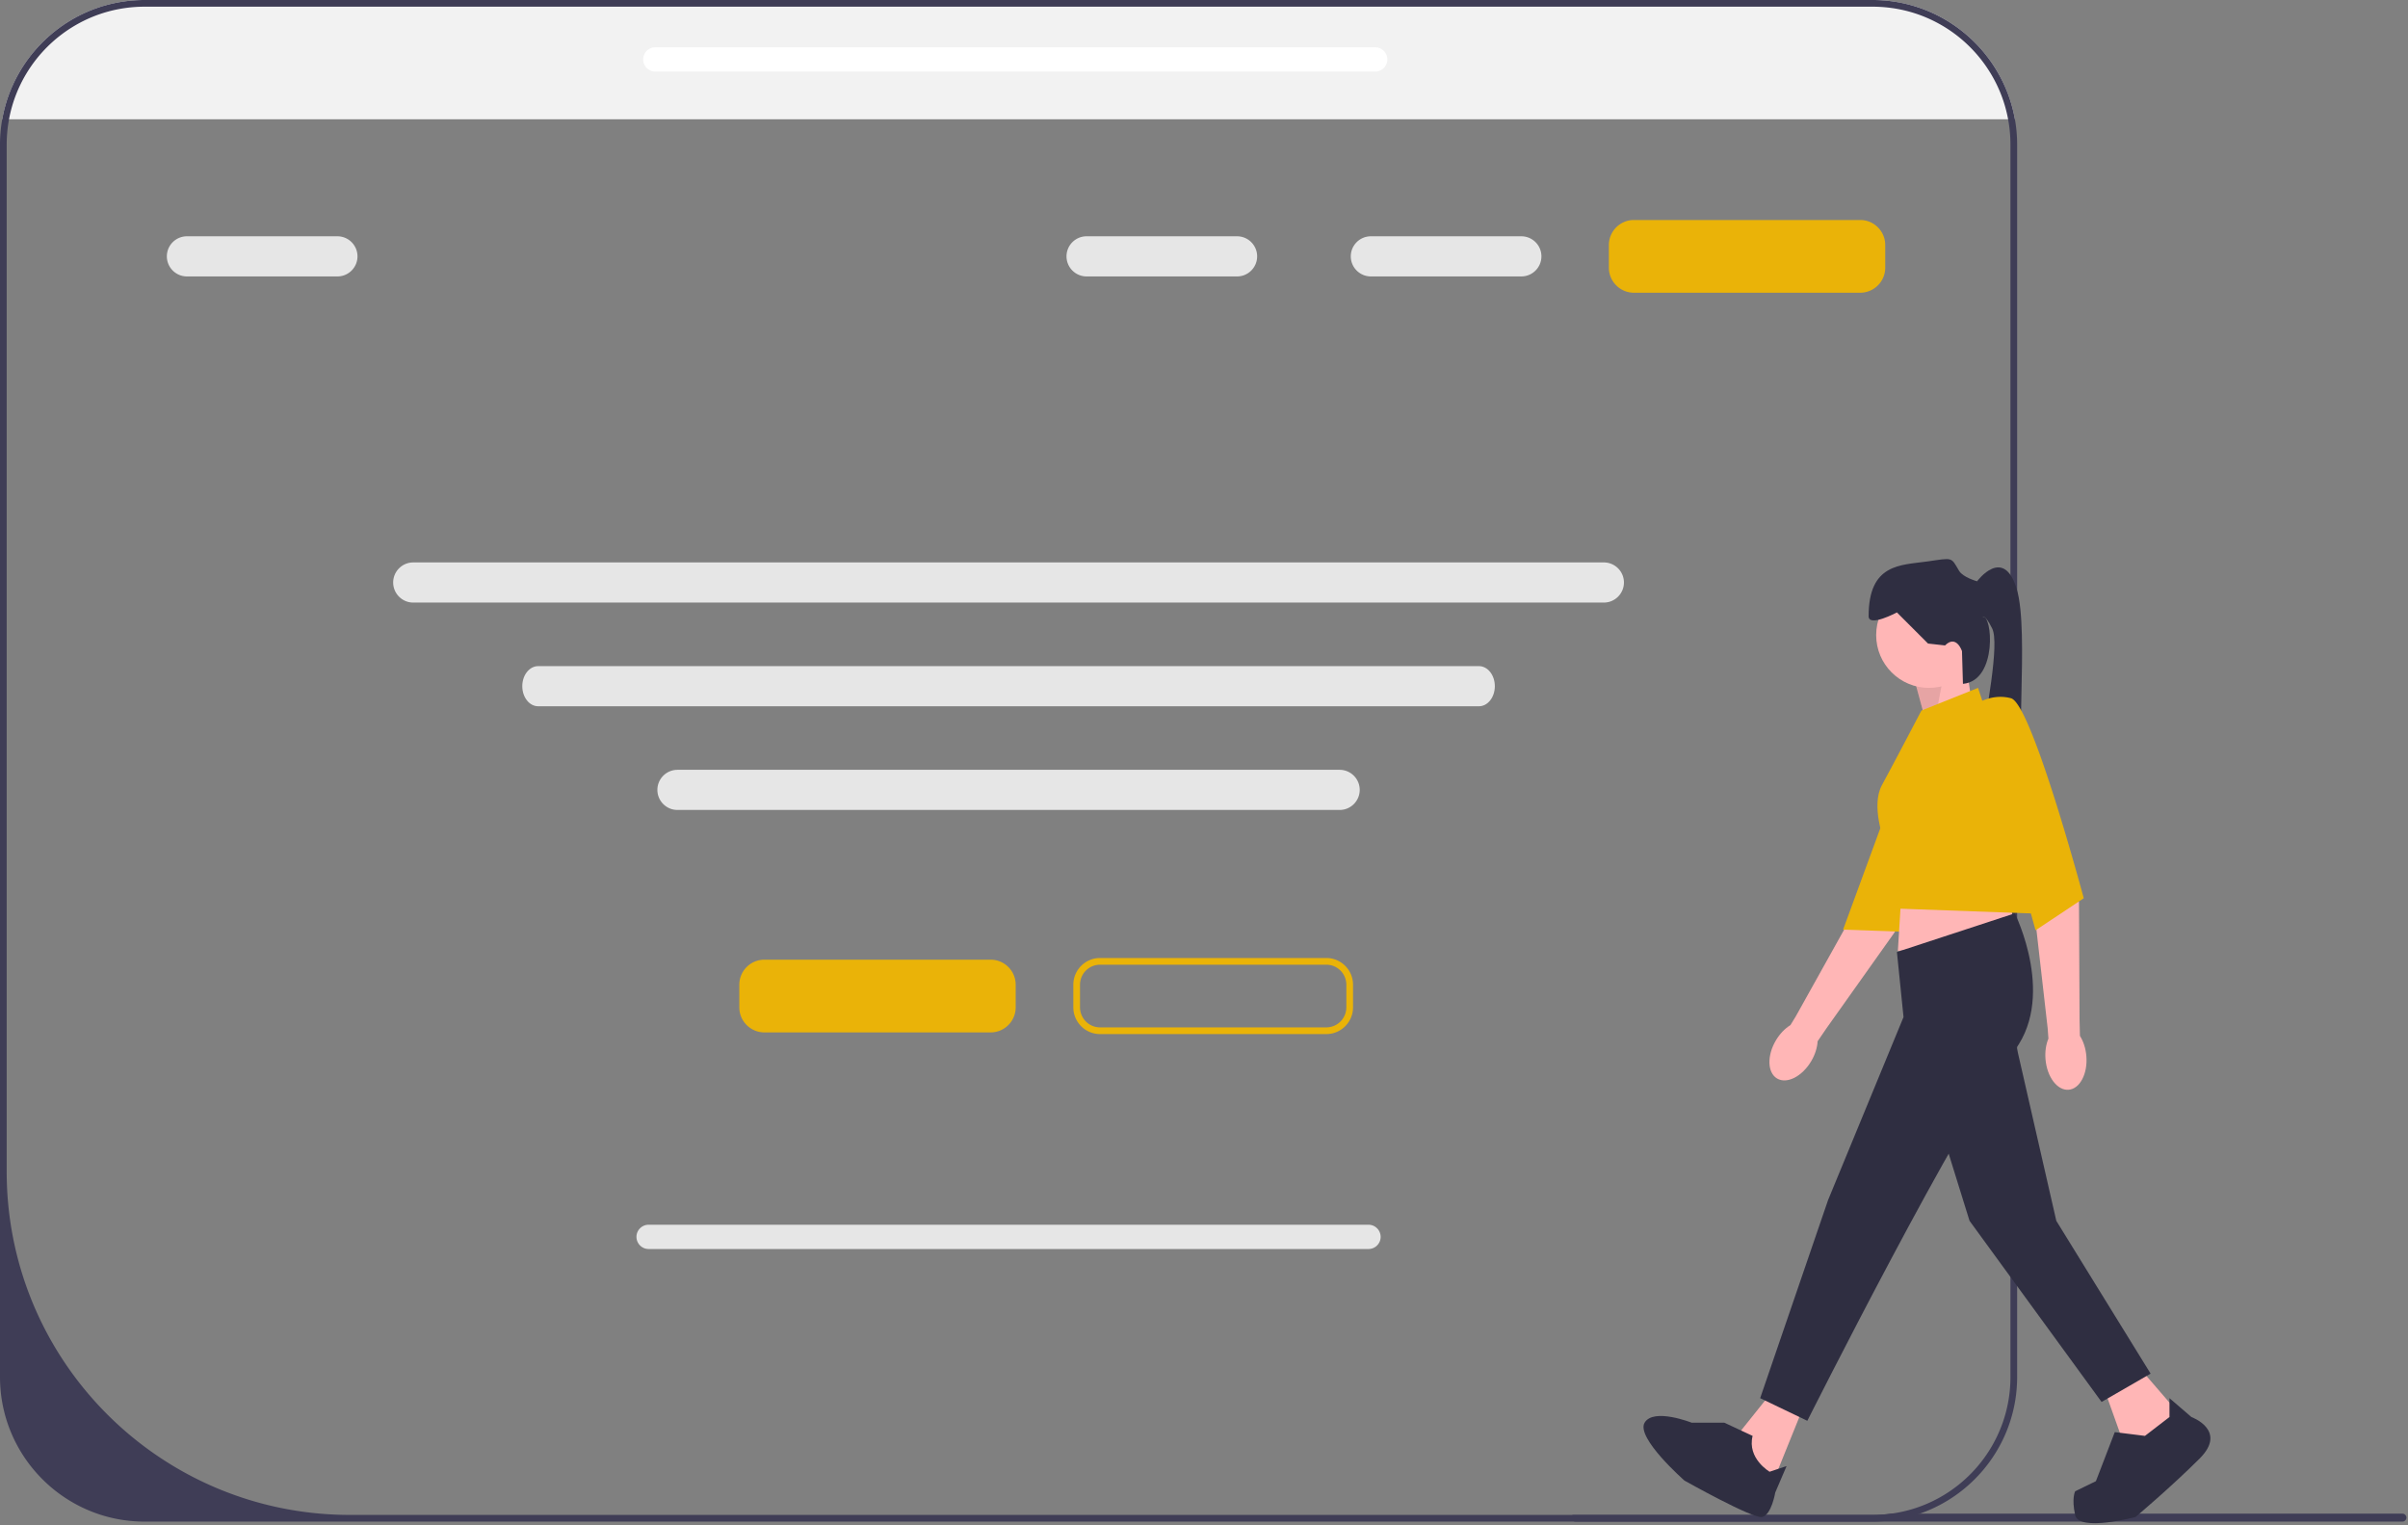 <svg width="720" height="456" fill="none" xmlns="http://www.w3.org/2000/svg"><rect width="100%" height="100%" fill="#808080" stroke="none"/><g clip-path="url(#clip0_288_456)"><path d="M602.46 35.65H.67c.85-4.82 2.51-9.38 4.83-13.51C12.91 8.94 27.04 0 43.23 0H559.9c16.18 0 30.32 8.94 37.72 22.14 2.32 4.13 3.99 8.69 4.84 13.51z" fill="#F2F2F2"/><path d="M719.529 453.7c0 .66-.53 1.19-1.19 1.19h-247.29c-.66 0-1.19-.53-1.19-1.19 0-.32.12-.6.32-.81h89.72c1.91 0 3.78-.13 5.62-.38h152.82c.66 0 1.19.53 1.19 1.19z" fill="#3F3D56"/><path d="M442.219 211.14H160.905c-2.614 0-4.741-2.691-4.741-6s2.127-6 4.741-6h281.314c2.615 0 4.742 2.691 4.742 6s-2.127 6-4.742 6z" fill="#E6E6E6"/><path d="M602.46 35.65c-.85-4.82-2.52-9.38-4.84-13.51C590.22 8.94 576.08 0 559.9 0H43.23C27.04 0 12.91 8.94 5.5 22.14A42.747 42.747 0 0 0 .67 35.65C.23 38.11 0 40.64 0 43.23v368.43c0 23.84 19.39 43.23 43.23 43.23H559.9c4.94 0 9.7-.84 14.13-2.38 16.92-5.86 29.1-21.96 29.1-40.85V43.23c0-2.58-.23-5.12-.67-7.58zm-1.33 376.01c0 20.86-15.5 38.11-35.61 40.85-1.84.25-3.71.38-5.62.38H104.64C47.95 452.89 2 406.93 2 350.24V43.23c0-2.59.24-5.12.7-7.58.9-4.86 2.65-9.41 5.1-13.51C14.99 10.08 28.17 2 43.23 2H559.9c15.06 0 28.24 8.08 35.43 20.14 2.45 4.1 4.2 8.65 5.1 13.51.46 2.46.7 4.99.7 7.58v368.43z" fill="#3F3D56"/><path d="M575.927 216.08l-3.384-12.408 15.228-5.64 1.691 11.28-13.535 6.768z" fill="#FFB6B6"/><path opacity=".1" d="M575.927 216.08l-3.384-12.408 8.968-3.783-2.786 14.628-2.798 1.563z" fill="#000"/><path d="M531.35 322.417c-2.908-1.73-3.062-6.838-.342-11.409 1.19-2 2.734-3.566 4.337-4.55l1.597-2.609 20.202-36.216s8.843-34.156 12.443-38.286c3.601-4.13 8.806-3.157 8.806-3.157l4.617 4.101-16.479 48.378-20.336 28.638-2.725 3.985c-.099 1.879-.739 3.982-1.93 5.983-2.719 4.571-7.281 6.873-10.19 5.142z" fill="#FFB6B6"/><path d="M575.095 212.535s6.425-.248 10.479 4.743c4.054 4.992-17.185 61.249-17.185 61.249l-17.299-.612 24.005-65.38z" fill="#EAB308"/><path d="M576.772 205.646c8.721 0 15.792-7.07 15.792-15.792 0-8.721-7.071-15.791-15.792-15.791s-15.792 7.07-15.792 15.791c0 8.722 7.071 15.792 15.792 15.792zm-36.94 213.468l-10.716 26.507-6.204-6.204-2.256-11.844 9.024-11.279 10.152 2.82zm100.389-9.588l10.716 12.408-5.076 10.151-11.28-1.692-5.64-15.791 11.28-5.076zM568.877 261.48l-1.41 22.842 34.967-6.204-2.256-14.1-31.301-2.538z" fill="#FFB6B6"/><path d="M567.186 284.604l35.249-11.562s12.971 25.943-1.128 42.299c-14.1 16.355-60.911 109.413-60.911 109.413l-14.099-6.768 20.303-59.219 22.56-54.706-1.974-19.457z" fill="#2F2E41"/><path d="M601.307 305.753l13.536 59.218 28.199 45.683-14.664 8.46-39.479-54.143-12.971-41.735 25.379-17.483zm-85.726 119.565h-9.768s-11.397-4.512-14.068 0c-2.672 4.511 11.918 17.308 11.918 17.308s20.377 11.455 23.197 10.891c2.82-.564 3.948-7.332 3.948-7.332l3.384-7.896-5.076 1.692s-6.768-3.948-5.076-10.716l-8.459-3.947zm133.1-1.692v-5.64l6.557 5.64s10.927 3.947 2.467 12.407c-8.46 8.46-19.176 17.484-19.176 17.484s-16.919 4.512-18.047-.564c-1.128-5.076 0-7.13 0-7.13l6.204-3.022 5.639-14.664 9.024 1.128 7.332-5.639zm-67.115-230.67l-5.076-.564-9.306-9.306s-8.459 4.512-8.459 1.128c0-15.791 9.587-15.227 17.483-16.355 7.896-1.128 7.05-1.41 9.588 2.82 1.16 1.934 5.358 3.102 5.358 3.102s7.895-10.716 11.843 2.256c3.948 12.971-1.128 53.014 2.82 56.398 3.948 3.384-16.21 6.763-14.027-6.488 2.184-13.251 6.132-33.555 3.876-38.067-2.256-4.511-2.82-3.384-2.82-3.384 2.795-1.141 4.622 18.965-5.919 19.949l-.285-9.797s-1.692-5.076-5.076-1.692z" fill="#2F2E41"/><path d="M574.517 212.414l16.919-6.768 22.56 67.678-46.416-1.691-4.18-20.2s-4.08-10.513-.696-16.717c3.384-6.203 11.813-22.302 11.813-22.302z" fill="#EAB308"/><path d="M618.545 325.783c-3.372.29-6.475-3.771-6.93-9.07-.199-2.319.142-4.492.871-6.225l-.223-3.051-4.7-41.203s-8.748-33.703-8.23-39.157c.517-5.454 1.334-6.902 1.334-6.902l6.143.64 14.814 48.913.173 35.124.109 4.827c1.014 1.584 1.721 3.666 1.92 5.985.455 5.299-1.909 9.829-5.281 10.119z" fill="#FFB6B6"/><path d="M590.027 211.004s5.076-3.948 11.28-2.256c6.204 1.692 21.744 59.782 21.744 59.782l-14.412 9.588-18.612-67.114zM296.205 308.64h-67.656c-4.129 0-7.488-3.359-7.488-7.488v-6.767c0-4.129 3.359-7.487 7.488-7.487h67.656c4.128 0 7.488 3.358 7.488 7.487v6.767c0 4.129-3.36 7.488-7.488 7.488zm260-221.129h-67.656c-4.129 0-7.488-3.36-7.488-7.488v-6.767c0-4.129 3.359-7.487 7.488-7.487h67.656c4.128 0 7.488 3.358 7.488 7.487v6.767c0 4.129-3.36 7.488-7.488 7.488zM396.574 309.14h-67.656c-4.405 0-7.988-3.584-7.988-7.988v-6.767c0-4.404 3.583-7.987 7.988-7.987h67.656c4.405 0 7.988 3.583 7.988 7.987v6.767c0 4.404-3.583 7.988-7.988 7.988zm-67.656-20.742a5.994 5.994 0 0 0-5.988 5.987v6.767a5.995 5.995 0 0 0 5.988 5.988h67.656a5.996 5.996 0 0 0 5.988-5.988v-6.767a5.994 5.994 0 0 0-5.988-5.987h-67.656z" fill="#EAB308"/><path d="M479.561 180.14h-356c-3.309 0-6-2.691-6-6s2.691-6 6-6h356c3.308 0 6 2.691 6 6s-2.692 6-6 6zm-378.67-97.5h-45c-3.309 0-6-2.691-6-6s2.691-6 6-6h45c3.308 0 6 2.691 6 6s-2.692 6-6 6zm269 0h-45c-3.309 0-6-2.691-6-6s2.691-6 6-6h45c3.308 0 6 2.691 6 6s-2.692 6-6 6zm85 0h-45c-3.309 0-6-2.691-6-6s2.691-6 6-6h45c3.308 0 6 2.691 6 6s-2.692 6-6 6zm-54.33 159.5h-198c-3.309 0-6-2.691-6-6s2.691-6 6-6h198c3.308 0 6 2.691 6 6s-2.692 6-6 6zm8.629 131.256H193.935a3.632 3.632 0 0 1-3.628-3.628 3.631 3.631 0 0 1 3.628-3.628H409.19a3.631 3.631 0 0 1 3.628 3.628c0 2-1.627 3.628-3.628 3.628z" fill="#E6E6E6"/><path d="M411.192 21.396H195.937a3.632 3.632 0 0 1-3.628-3.628c0-2 1.627-3.628 3.628-3.628h215.255a3.632 3.632 0 0 1 3.628 3.628c0 2-1.627 3.628-3.628 3.628z" fill="#fff"/></g><defs><clipPath id="clip0_288_456"><path fill="#fff" d="M0 0H719.53V455.365H0z"/></clipPath></defs></svg>